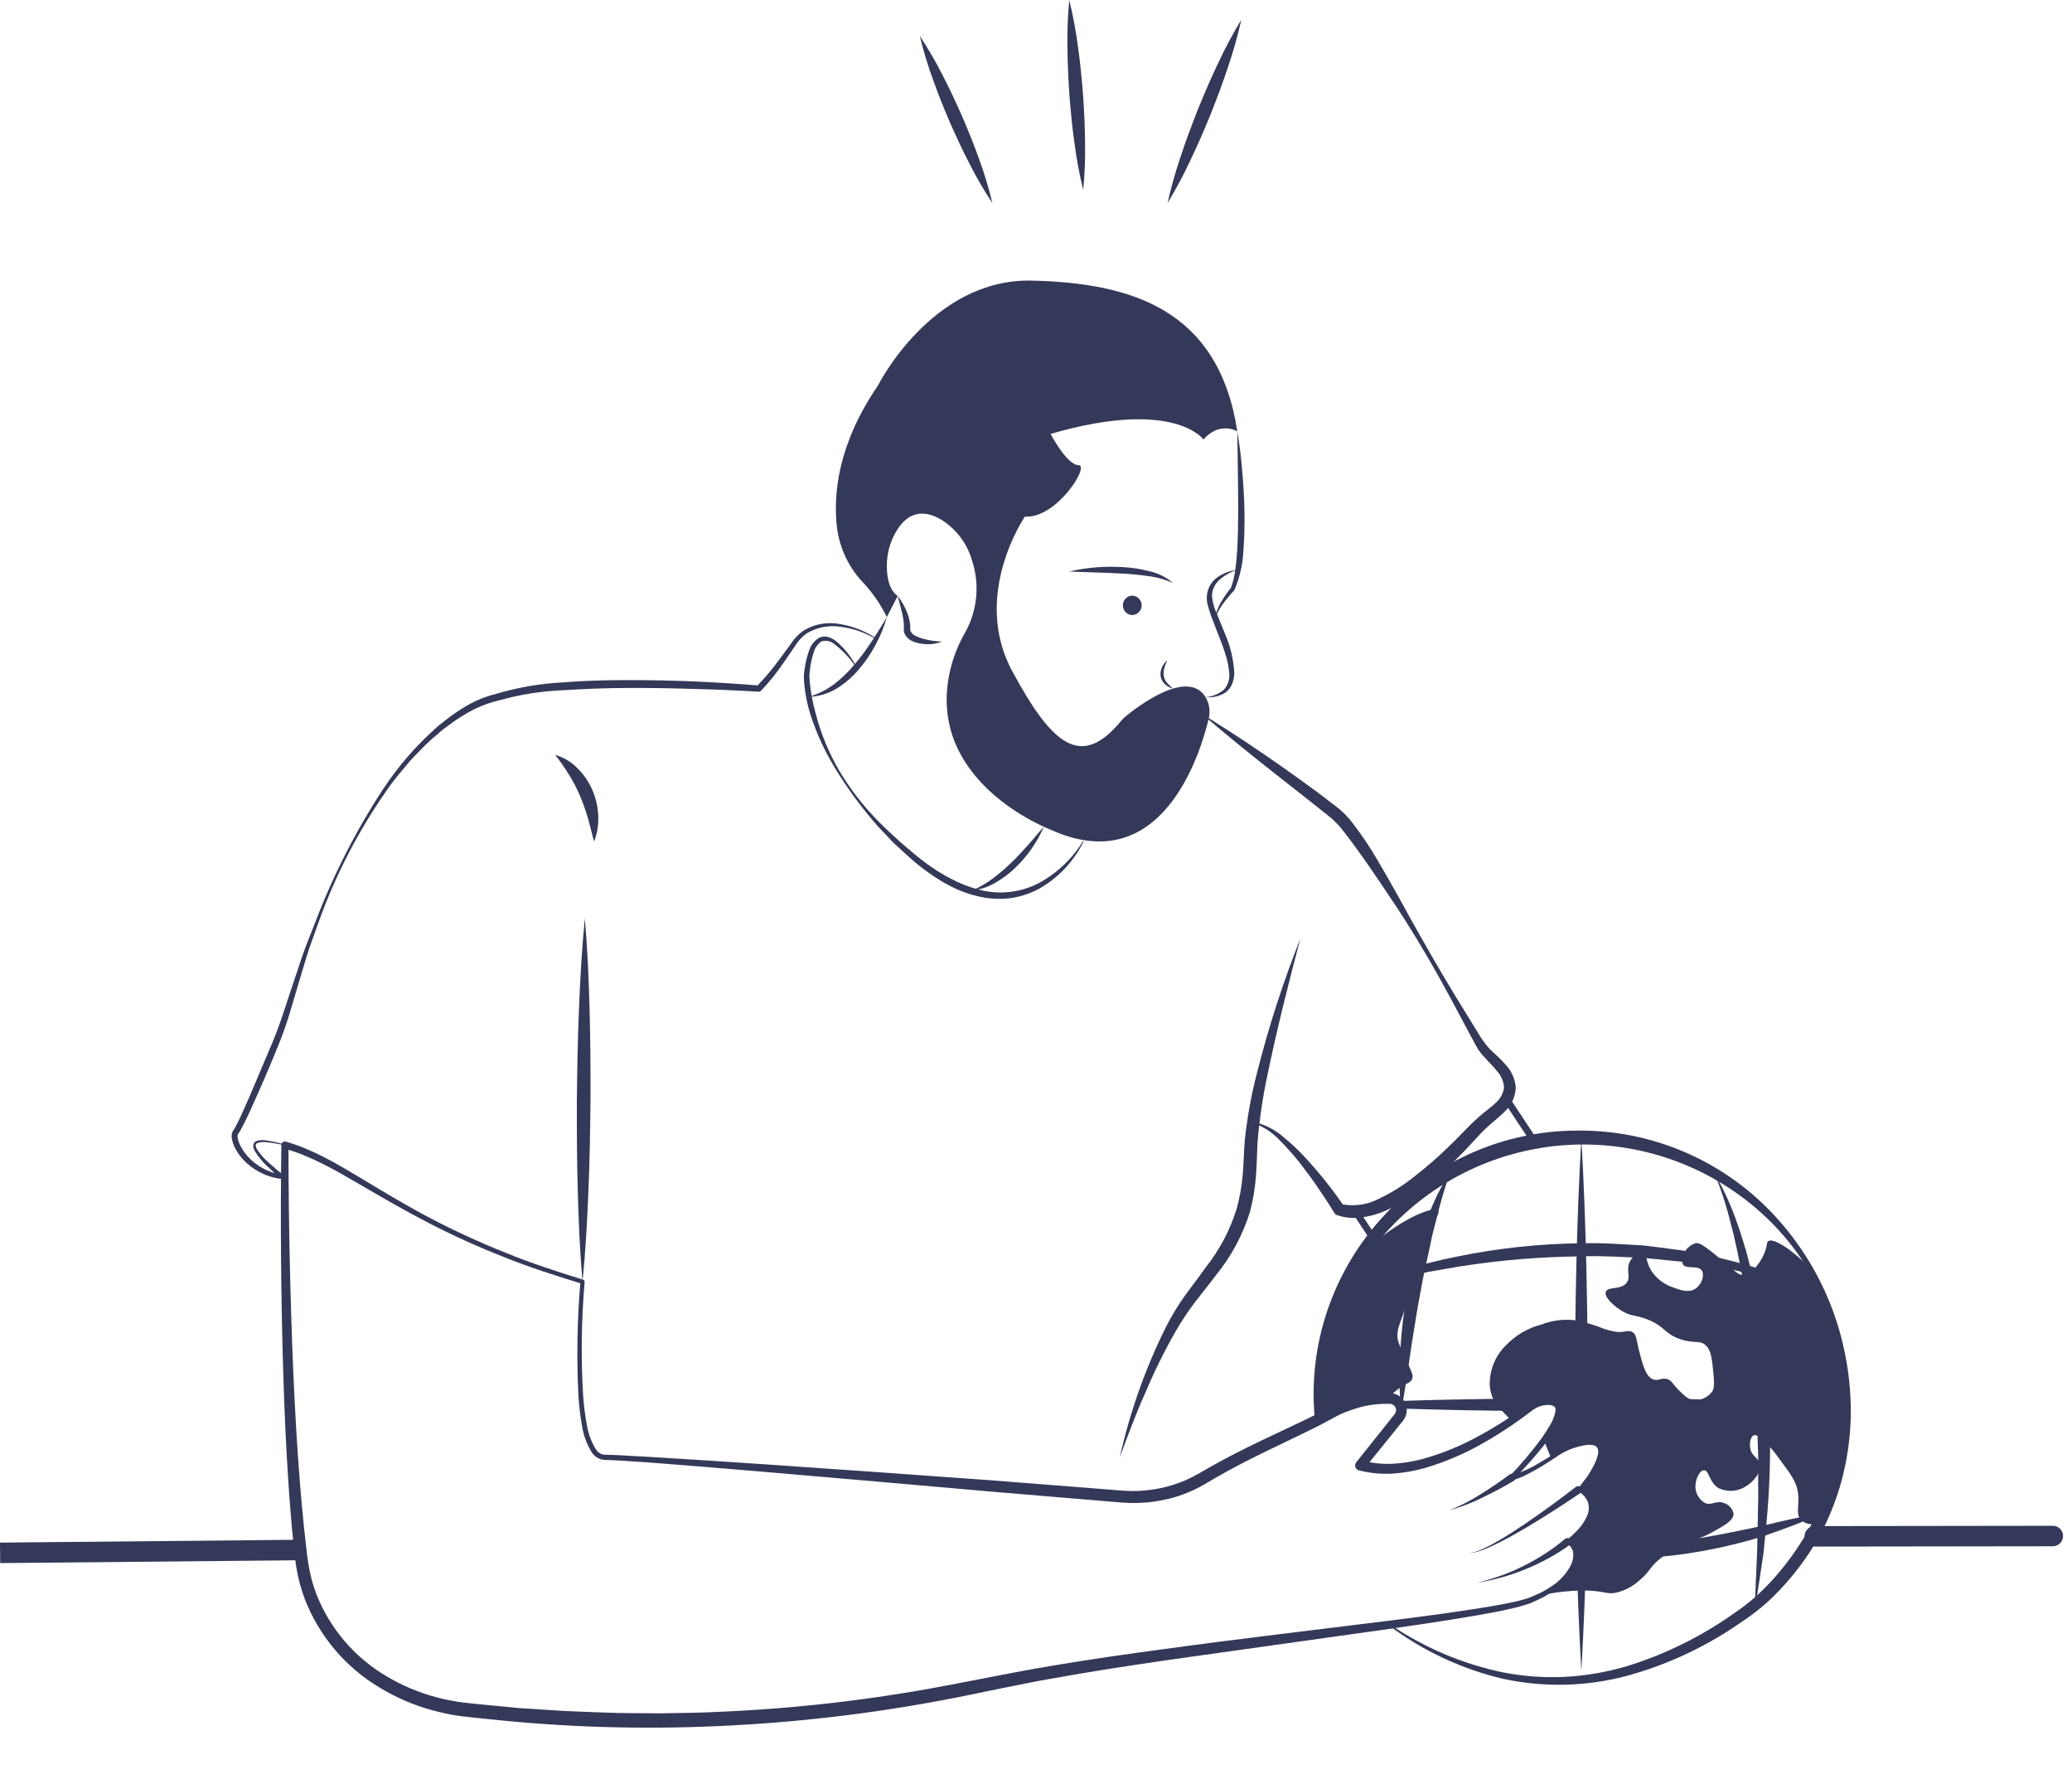 <svg width="201" height="173" viewBox="0 0 201 173" fill="none" xmlns="http://www.w3.org/2000/svg">
<path d="M120.029 41.83C120.029 41.83 118.33 40.81 116.745 42.623C116.745 42.623 113.915 38.598 101.913 42.083C101.913 42.083 103.498 45.115 104.63 45.115C105.762 45.115 102.479 50.327 99.422 50.1C99.422 50.1 94.213 57.691 98.176 65.055C102.082 72.313 104.888 74.618 108.762 69.91C108.881 69.764 109.014 69.63 109.158 69.509C110.272 68.59 115.205 64.768 116.953 67.618C117.325 68.251 117.432 69.006 117.249 69.718C116.451 73.062 112.72 85.378 101.913 80.463C101.913 80.463 89.318 75.737 92.288 64.541C92.606 63.403 93.067 62.309 93.659 61.286C94.231 60.241 94.583 59.091 94.694 57.905C94.806 56.719 94.674 55.523 94.307 54.39C93.852 52.775 92.824 51.381 91.417 50.468C90.053 49.616 88.254 49.236 86.892 51.617C86.328 52.607 86.031 53.727 86.029 54.867C86.027 55.91 86.221 57.19 87.08 57.804L86.029 59.843C85.458 58.68 84.728 57.602 83.859 56.641C82.404 55.167 81.469 53.258 81.197 51.204C80.812 47.946 81.275 43.081 85.155 37.411C85.155 37.411 90.364 26.988 100.101 27.215C109.838 27.442 118.217 30.047 120.029 41.83Z" fill="#343959"/>
<path d="M103.724 55.425C105.415 55.038 107.153 54.894 108.885 54.999C109.758 55.042 110.623 55.174 111.469 55.391C112.333 55.577 113.135 55.978 113.801 56.557C113.032 56.2 112.21 55.968 111.368 55.872C110.535 55.752 109.696 55.665 108.848 55.627C107.155 55.522 105.453 55.514 103.724 55.425Z" fill="#343959"/>
<path d="M120.029 55.263C119.409 55.452 118.836 55.767 118.346 56.191C118.114 56.383 117.925 56.621 117.791 56.891C117.657 57.161 117.582 57.456 117.569 57.757C117.615 58.375 117.777 58.978 118.046 59.536L118.787 61.357C119.339 62.589 119.66 63.913 119.734 65.261C119.732 65.617 119.667 65.969 119.541 66.301C119.406 66.637 119.184 66.932 118.899 67.155C118.319 67.52 117.635 67.683 116.953 67.618C117.592 67.563 118.201 67.32 118.701 66.918C118.907 66.699 119.062 66.437 119.155 66.152C119.249 65.866 119.279 65.564 119.243 65.265C119.194 64.635 119.066 64.012 118.862 63.414C118.671 62.8 118.444 62.193 118.202 61.587C117.969 60.977 117.717 60.37 117.491 59.746C117.382 59.43 117.272 59.116 117.187 58.783C117.081 58.44 117.045 58.078 117.082 57.72C117.12 57.364 117.236 57.021 117.421 56.715C117.607 56.409 117.858 56.148 118.156 55.95C118.716 55.575 119.359 55.34 120.029 55.263Z" fill="#343959"/>
<path d="M120.029 41.83C120.241 43.099 120.399 44.376 120.502 45.66C120.62 46.941 120.693 48.227 120.721 49.516C120.741 50.804 120.722 52.096 120.621 53.388C120.562 54.705 120.268 56.001 119.753 57.215C119.745 57.23 119.736 57.244 119.724 57.256C119.327 57.684 118.954 58.135 118.607 58.605C118.435 58.84 118.282 59.089 118.149 59.349C118.002 59.602 117.942 59.897 117.981 60.187C117.89 59.895 117.907 59.58 118.028 59.299C118.132 59.015 118.258 58.741 118.406 58.478C118.702 57.953 119.044 57.456 119.428 56.992L119.4 57.033C119.619 56.453 119.765 55.849 119.834 55.233C119.933 54.611 119.972 53.977 120.019 53.345C120.094 52.075 120.107 50.799 120.114 49.521C120.114 46.964 120.058 44.403 120.029 41.83Z" fill="#343959"/>
<path d="M113.236 64.035C113.116 64.281 113.02 64.537 112.947 64.801C112.873 65.045 112.857 65.302 112.9 65.553C112.935 65.802 113.044 66.034 113.212 66.22C113.39 66.426 113.587 66.614 113.802 66.781C113.665 66.741 113.53 66.692 113.398 66.637C113.27 66.566 113.149 66.483 113.037 66.388C112.804 66.186 112.646 65.909 112.59 65.605C112.55 65.304 112.596 64.998 112.72 64.721C112.837 64.455 113.013 64.221 113.236 64.035Z" fill="#343959"/>
<path d="M87.08 57.804C87.472 58.296 87.785 58.846 88.007 59.435C88.126 59.735 88.212 60.048 88.264 60.367C88.291 60.534 88.302 60.704 88.297 60.873L88.293 61.004L88.301 61.075C88.298 61.121 88.308 61.167 88.33 61.207C88.427 61.414 88.599 61.578 88.811 61.664C89.062 61.793 89.327 61.893 89.601 61.964C90.182 62.12 90.781 62.207 91.383 62.222C90.788 62.455 90.143 62.532 89.51 62.446C89.18 62.413 88.856 62.33 88.55 62.2C88.371 62.13 88.206 62.026 88.067 61.892C87.928 61.758 87.816 61.598 87.739 61.421C87.698 61.322 87.678 61.215 87.681 61.107L87.678 60.948L87.683 60.849C87.69 60.712 87.687 60.574 87.674 60.438C87.649 60.147 87.604 59.859 87.538 59.575C87.41 58.993 87.241 58.408 87.08 57.804Z" fill="#343959"/>
<path d="M86.029 59.843C85.777 60.76 85.42 61.644 84.967 62.48C84.524 63.328 83.989 64.124 83.371 64.855C82.754 65.599 82.021 66.24 81.201 66.754C80.379 67.264 79.438 67.55 78.471 67.584C79.356 67.318 80.187 66.899 80.927 66.346C81.651 65.789 82.31 65.152 82.892 64.447C83.49 63.743 84.043 63.003 84.547 62.229C85.055 61.452 85.559 60.664 86.029 59.843Z" fill="#343959"/>
<path d="M94.327 86.353C95.042 86.04 95.719 85.643 96.343 85.173C96.962 84.71 97.549 84.207 98.1 83.665C98.669 83.14 99.179 82.552 99.709 81.977L100.48 81.087C100.731 80.783 100.981 80.477 101.257 80.183C101.1 80.551 100.916 80.906 100.733 81.263C100.526 81.604 100.323 81.95 100.095 82.28C99.636 82.942 99.114 83.557 98.536 84.119C97.956 84.684 97.308 85.176 96.608 85.584C95.914 86.006 95.135 86.269 94.327 86.353Z" fill="#343959"/>
<path d="M82.999 64.651C82.436 63.815 81.739 63.078 80.936 62.469C80.769 62.321 80.567 62.219 80.349 62.173C80.131 62.127 79.904 62.138 79.692 62.205C79.316 62.46 79.047 62.844 78.934 63.284C78.779 63.753 78.668 64.235 78.601 64.725C78.567 64.968 78.537 65.222 78.515 65.456C78.517 65.679 78.536 65.941 78.558 66.184C78.656 67.183 78.841 68.172 79.112 69.139C79.61 71.105 80.384 72.992 81.411 74.741C82.452 76.49 83.696 78.109 85.119 79.564C85.832 80.286 86.574 80.981 87.326 81.658C88.108 82.303 88.854 82.996 89.668 83.588C90.06 83.906 90.493 84.163 90.903 84.453C91.337 84.703 91.753 84.986 92.205 85.198C93.078 85.673 94.007 86.037 94.97 86.283C96.894 86.793 98.937 86.579 100.713 85.68C102.497 84.727 103.996 83.316 105.055 81.592C105.059 81.584 105.066 81.579 105.074 81.576C105.082 81.574 105.09 81.574 105.098 81.578C105.105 81.582 105.11 81.589 105.112 81.597C105.115 81.605 105.114 81.613 105.111 81.62C104.19 83.492 102.742 85.054 100.945 86.113C100.025 86.636 99.013 86.975 97.964 87.114C96.912 87.238 95.846 87.17 94.818 86.913C93.797 86.671 92.815 86.289 91.898 85.778C91.43 85.546 91.006 85.245 90.562 84.976C90.145 84.668 89.704 84.392 89.309 84.059C88.48 83.436 87.755 82.709 86.988 82.026C86.597 81.693 86.266 81.295 85.907 80.929C85.561 80.55 85.186 80.198 84.865 79.797C83.525 78.246 82.307 76.594 81.224 74.853C80.121 73.113 79.243 71.241 78.61 69.28C78.301 68.288 78.1 67.266 78.008 66.231C77.991 65.966 77.975 65.718 77.981 65.431C78.011 65.158 78.048 64.904 78.09 64.644C78.173 64.123 78.304 63.612 78.482 63.115C78.561 62.841 78.695 62.586 78.874 62.364C79.054 62.143 79.275 61.959 79.527 61.824C79.809 61.713 80.121 61.707 80.408 61.806C80.669 61.895 80.912 62.029 81.128 62.2C81.919 62.875 82.573 63.696 83.053 64.618C83.055 64.621 83.056 64.626 83.057 64.63C83.057 64.634 83.057 64.638 83.056 64.642C83.055 64.646 83.053 64.65 83.051 64.653C83.048 64.656 83.045 64.659 83.041 64.661C83.034 64.664 83.026 64.665 83.018 64.663C83.011 64.662 83.004 64.657 82.999 64.651Z" fill="#343959"/>
<path d="M53.85 73.212C54.675 73.446 55.423 73.894 56.019 74.51C56.634 75.116 57.125 75.835 57.467 76.629C57.809 77.417 58.001 78.263 58.034 79.121C58.05 79.544 58.029 79.968 57.969 80.387C57.897 80.802 57.787 81.211 57.641 81.606C57.494 81.197 57.428 80.802 57.32 80.416C57.205 80.032 57.135 79.65 57.007 79.285C56.801 78.56 56.55 77.848 56.254 77.155C55.956 76.466 55.609 75.8 55.214 75.162C54.8 74.485 54.345 73.833 53.85 73.212Z" fill="#343959"/>
<path d="M56.735 89.073C56.99 92.011 57.114 94.948 57.193 97.885C57.279 100.821 57.289 103.758 57.283 106.694C57.253 109.63 57.206 112.566 57.081 115.502C56.966 118.437 56.803 121.372 56.509 124.307C56.252 121.369 56.127 118.432 56.049 115.495C55.963 112.558 55.954 109.622 55.961 106.685C55.993 103.749 56.04 100.813 56.164 97.878C56.281 94.942 56.443 92.007 56.735 89.073Z" fill="#343959"/>
<path d="M117.289 69.664C119.711 71.18 122.089 72.76 124.422 74.403C125.59 75.223 126.749 76.058 127.898 76.907L129.607 78.214C129.907 78.439 130.189 78.686 130.452 78.954L130.858 79.379L131.2 79.812C132.086 80.956 132.895 82.157 133.62 83.409C134.35 84.643 135.061 85.884 135.753 87.134C137.119 89.645 138.527 92.127 139.975 94.582C140.699 95.811 141.437 97.031 142.189 98.243L143.314 100.06C143.647 100.654 144.043 101.211 144.495 101.721C144.975 102.191 145.545 102.657 146.042 103.242C146.63 103.855 146.984 104.656 147.042 105.503C146.998 106.373 146.619 107.191 145.986 107.788C145.715 108.061 145.431 108.321 145.134 108.565C144.867 108.78 144.609 109.005 144.356 109.238C143.847 109.705 143.378 110.197 142.902 110.725C142.417 111.261 141.915 111.782 141.406 112.296C140.377 113.323 139.285 114.285 138.136 115.176C136.964 116.083 135.689 116.848 134.336 117.454C133.627 117.755 132.882 117.961 132.119 118.068C131.318 118.187 130.501 118.116 129.732 117.861C129.61 117.824 129.505 117.743 129.439 117.633L129.435 117.626C128.938 116.803 128.395 115.982 127.845 115.179C127.296 114.372 126.72 113.585 126.119 112.817C125.516 112.055 124.87 111.327 124.187 110.635C123.529 109.924 122.723 109.366 121.826 109.001L121.821 108.999C121.805 108.994 121.792 108.982 121.784 108.968C121.776 108.953 121.774 108.936 121.779 108.919C121.783 108.903 121.794 108.889 121.808 108.881C121.822 108.872 121.839 108.869 121.856 108.872C122.836 109.125 123.742 109.607 124.5 110.278C125.278 110.908 126.006 111.595 126.68 112.335C128.033 113.801 129.276 115.365 130.4 117.014L130.103 116.78C131.362 117.037 132.672 116.846 133.806 116.241C135.044 115.65 136.208 114.915 137.273 114.05C138.377 113.193 139.433 112.275 140.435 111.3C140.942 110.815 141.444 110.323 141.929 109.814C142.42 109.297 142.951 108.768 143.505 108.287C143.783 108.044 144.069 107.809 144.363 107.584C144.631 107.361 144.884 107.17 145.108 106.943C145.541 106.57 145.824 106.052 145.904 105.485C145.869 104.897 145.635 104.339 145.24 103.903C144.835 103.381 144.323 102.909 143.827 102.341C143.696 102.193 143.573 102.038 143.459 101.875L143.173 101.39L142.657 100.443L141.648 98.553C140.983 97.291 140.303 96.037 139.609 94.793C138.218 92.305 136.751 89.859 135.162 87.493C133.586 85.131 131.988 82.739 130.282 80.556L129.959 80.153L129.623 79.808C129.392 79.561 129.142 79.334 128.874 79.127L127.211 77.805L123.854 75.167C121.611 73.411 119.396 71.612 117.211 69.771C117.198 69.76 117.19 69.745 117.188 69.728C117.185 69.712 117.19 69.695 117.2 69.681C117.21 69.668 117.224 69.658 117.241 69.655C117.257 69.652 117.274 69.655 117.289 69.664V69.664Z" fill="#343959"/>
<path d="M126.143 91.036C124.985 95.39 123.891 99.754 122.978 104.136C122.508 106.308 122.18 108.508 121.996 110.723C121.934 111.787 121.927 112.963 121.834 114.103C121.743 115.265 121.548 116.416 121.253 117.544C120.558 119.772 119.444 121.848 117.972 123.659C117.291 124.567 116.57 125.445 115.895 126.327C115.57 126.765 115.241 127.2 114.949 127.669C114.637 128.121 114.354 128.597 114.072 129.074C112.965 131.011 111.974 133.013 111.107 135.069C110.191 137.117 109.402 139.221 108.63 141.338C109.613 136.912 111.137 132.624 113.17 128.572C113.695 127.548 114.296 126.565 114.968 125.631C115.635 124.708 116.319 123.827 116.962 122.917C118.317 121.213 119.34 119.27 119.979 117.189C120.263 116.141 120.453 115.07 120.548 113.989C120.653 112.886 120.649 111.809 120.751 110.629C120.987 108.362 121.396 106.115 121.975 103.91C123.085 99.533 124.477 95.233 126.143 91.036Z" fill="#343959"/>
<path d="M176.044 149.993C175.781 149.994 175.529 149.889 175.342 149.703C175.156 149.517 175.051 149.265 175.051 149.001C175.051 148.738 175.155 148.485 175.341 148.299C175.527 148.113 175.78 148.008 176.043 148.008L199.138 147.978H199.14C199.27 147.977 199.399 148.003 199.52 148.053C199.64 148.103 199.749 148.176 199.842 148.268C199.934 148.36 200.007 148.469 200.057 148.59C200.107 148.71 200.133 148.839 200.133 148.97C200.133 149.1 200.107 149.229 200.057 149.35C200.008 149.47 199.935 149.579 199.842 149.672C199.75 149.764 199.641 149.837 199.521 149.887C199.4 149.937 199.271 149.963 199.141 149.963L176.045 149.993H176.044Z" fill="#343959"/>
<path d="M29.121 149.334L0 149.609L0.019 151.595L29.14 151.32L29.121 149.334Z" fill="#343959"/>
<path d="M109.839 59.654C110.083 59.646 110.315 59.543 110.485 59.367C110.655 59.19 110.75 58.955 110.75 58.71C110.75 58.465 110.655 58.23 110.485 58.054C110.315 57.878 110.083 57.775 109.839 57.766C109.594 57.775 109.362 57.878 109.192 58.054C109.022 58.23 108.927 58.465 108.927 58.71C108.927 58.955 109.022 59.19 109.192 59.367C109.362 59.543 109.594 59.646 109.839 59.654Z" fill="#343959"/>
<path d="M134.81 157.526C138.145 159.801 141.897 161.391 145.85 162.204C147.813 162.583 149.814 162.726 151.81 162.631C153.802 162.523 155.775 162.188 157.691 161.633C161.518 160.467 165.128 158.682 168.379 156.349C169.195 155.798 169.966 155.184 170.685 154.511C171.403 153.83 172.08 153.106 172.71 152.343C173.972 150.818 175.064 149.159 175.966 147.397L175.903 147.665L175.903 147.658L175.903 147.644C175.905 147.556 175.926 147.47 175.966 147.392C176.745 145.86 177.382 144.259 177.869 142.611C178.352 140.954 178.664 139.253 178.8 137.533L178.803 137.497L178.807 137.474C178.817 137.44 178.805 137.456 178.816 137.517L178.811 137.413C179.082 133.932 178.593 130.433 177.377 127.159C176.135 123.891 174.212 120.925 171.735 118.459C169.287 116.035 166.379 114.126 163.181 112.846C159.984 111.565 156.562 110.939 153.119 111.004C149.675 111.068 146.28 111.823 143.133 113.223C139.986 114.624 137.151 116.641 134.797 119.155C132.435 121.679 130.597 124.647 129.389 127.886C128.185 131.167 127.626 134.65 127.742 138.144C127.742 138.153 127.74 138.162 127.737 138.17C127.734 138.178 127.729 138.186 127.723 138.192C127.717 138.199 127.71 138.204 127.702 138.208C127.693 138.212 127.685 138.214 127.676 138.214C127.658 138.214 127.642 138.207 127.629 138.196C127.616 138.185 127.608 138.169 127.606 138.152C127.185 134.609 127.523 131.016 128.599 127.614C129.682 124.176 131.481 121.007 133.878 118.315C136.28 115.603 139.226 113.425 142.523 111.924C145.827 110.426 149.412 109.65 153.039 109.65C156.643 109.614 160.214 110.338 163.52 111.774C166.826 113.21 169.792 115.326 172.227 117.984C174.638 120.608 176.518 123.675 177.764 127.014C179.007 130.36 179.608 133.91 179.535 137.479L179.529 137.375C179.544 137.455 179.542 137.538 179.525 137.617L179.532 137.558C179.483 139.347 179.249 141.125 178.832 142.865C178.421 144.613 177.818 146.309 177.035 147.924L177.098 147.658L177.098 147.665C177.099 147.753 177.08 147.841 177.04 147.921L177.035 147.933C176.119 149.795 174.974 151.536 173.626 153.114C172.956 153.904 172.238 154.653 171.478 155.356C170.703 156.051 169.879 156.688 169.011 157.262C165.643 159.628 161.895 161.401 157.929 162.502C153.945 163.585 149.758 163.687 145.726 162.8C141.747 161.851 138.005 160.094 134.733 157.638C134.718 157.628 134.709 157.612 134.706 157.595C134.703 157.577 134.707 157.559 134.717 157.545C134.727 157.53 134.742 157.52 134.76 157.516C134.777 157.513 134.795 157.517 134.81 157.526L134.81 157.526Z" fill="#343959"/>
<path d="M140.645 113.799C140.463 114.286 140.311 114.779 140.157 115.271C140.006 115.763 139.859 116.254 139.727 116.75C139.579 117.24 139.461 117.739 139.344 118.238L138.96 119.723L138.98 119.599C138.978 119.655 138.968 119.71 138.948 119.763C138.924 119.827 138.887 119.886 138.84 119.936C138.792 119.986 138.735 120.026 138.672 120.053C138.609 120.08 138.541 120.095 138.473 120.096L138.955 119.729C138.676 121.166 138.332 122.581 138.039 124.009C137.77 125.442 137.5 126.877 137.273 128.321C137.038 129.764 136.804 131.208 136.606 132.663C136.381 134.115 136.169 135.574 135.916 137.036C135.783 135.558 135.74 134.075 135.785 132.592C135.81 131.108 135.911 129.627 136.089 128.153C136.274 126.681 136.497 125.21 136.821 123.759C136.968 123.03 137.166 122.311 137.369 121.596C137.573 120.88 137.762 120.161 137.983 119.452L138.465 119.085C138.398 119.086 138.332 119.1 138.27 119.127C138.209 119.153 138.153 119.192 138.107 119.241C138.061 119.289 138.025 119.347 138.002 119.409C137.983 119.46 137.972 119.514 137.971 119.569L137.99 119.444C138.356 118.465 138.693 117.482 139.127 116.531C139.548 115.576 140.056 114.661 140.645 113.799Z" fill="#343959"/>
<path d="M166.317 113.799C167.219 115.352 167.963 116.99 168.54 118.691C168.86 119.532 169.087 120.4 169.364 121.257C169.609 122.121 169.813 122.996 170.038 123.867C170.822 127.376 171.327 130.941 171.545 134.529C171.772 138.11 171.774 141.701 171.554 145.282C171.444 147.07 171.244 148.851 171.073 150.63C170.798 152.401 170.561 154.172 170.245 155.931C170.274 154.139 170.388 152.361 170.452 150.582L170.563 145.247C170.554 144.358 170.549 143.471 170.556 142.583L170.56 141.253L170.513 139.923L170.443 137.265L170.278 134.612C170.068 131.077 169.665 127.556 169.07 124.065L168.56 121.458C168.355 120.598 168.191 119.724 167.948 118.872C167.538 117.141 166.992 115.445 166.317 113.799Z" fill="#343959"/>
<path d="M152.901 148.763C153.31 148.352 153.657 147.884 153.933 147.374C153.926 147.969 153.913 148.558 153.9 149.154C153.814 153.456 153.648 157.757 153.404 162.059C153.159 157.757 152.993 153.456 152.907 149.154C152.908 149.021 152.901 148.896 152.901 148.763Z" fill="#343959"/>
<path d="M153.08 144.508C153.08 144.508 153.516 143.985 153.992 143.296C153.986 143.965 153.979 144.64 153.966 145.308C153.737 144.976 153.433 144.702 153.08 144.508Z" fill="#343959"/>
<path d="M154.038 135.606V136.877L154.019 139.994C153.601 140.028 153.188 140.11 152.788 140.239C152.782 139.114 152.775 137.995 152.769 136.877V135.606C152.795 127.208 152.914 118.816 153.404 110.417C153.886 118.816 154.012 127.208 154.038 135.606Z" fill="#343959"/>
<path d="M129.945 125.483C133.62 123.849 137.466 122.632 141.412 121.855C145.363 121.047 149.382 120.62 153.414 120.579C155.432 120.519 157.446 120.681 159.46 120.794C160.462 120.906 161.461 121.051 162.461 121.179C162.96 121.249 163.462 121.3 163.958 121.386L165.438 121.704C169.383 122.497 173.217 123.766 176.857 125.483C175.891 125.208 174.932 124.922 173.981 124.625L172.554 124.186C172.077 124.047 171.583 123.963 171.098 123.85L168.197 123.174C167.222 122.987 166.239 122.846 165.262 122.68L163.796 122.44C163.306 122.375 162.811 122.336 162.319 122.283C161.333 122.188 160.349 122.074 159.364 121.993C157.385 121.92 155.41 121.769 153.429 121.85C149.463 121.884 145.505 122.211 141.587 122.828L138.651 123.336C137.679 123.542 136.7 123.725 135.73 123.95C133.781 124.364 131.859 124.893 129.945 125.483Z" fill="#343959"/>
<path d="M152.815 150.907L158.898 150.122C160.911 149.838 162.919 149.536 164.914 149.174C166.912 148.831 168.902 148.426 170.888 147.999C171.872 147.751 172.865 147.528 173.863 147.308L174.615 147.153L175.355 146.961C175.85 146.834 176.351 146.717 176.858 146.605C176.402 146.841 175.941 147.07 175.474 147.292C175.012 147.521 174.537 147.725 174.052 147.903C173.089 148.265 172.121 148.624 171.143 148.958C169.174 149.576 167.167 150.066 165.135 150.426C161.072 151.175 156.923 151.338 152.815 150.907Z" fill="#343959"/>
<path d="M127.601 136.242C128.904 136.162 130.207 136.096 131.51 136.043C131.155 136.138 130.806 136.255 130.465 136.394C129.506 136.347 128.554 136.294 127.601 136.242Z" fill="#343959"/>
<path d="M179.206 136.241C174.906 136.486 170.607 136.652 166.308 136.738C162.214 136.83 158.126 136.863 154.038 136.877H152.768C152.252 136.877 151.743 136.87 151.227 136.87C151.28 136.321 151.009 135.957 150.242 135.917C149.566 135.899 148.906 136.119 148.376 136.539C148.257 136.632 148.125 136.731 147.973 136.844C143.958 136.817 139.945 136.74 135.935 136.612C135.919 136.469 135.874 136.331 135.804 136.206C135.733 136.081 135.638 135.972 135.525 135.884C141.273 135.685 147.021 135.626 152.768 135.606H154.038C158.126 135.619 162.214 135.652 166.308 135.745C170.607 135.824 174.906 135.99 179.206 136.241Z" fill="#343959"/>
<path d="M138.475 119.584C138.475 119.585 138.475 119.585 138.474 119.586C138.474 119.587 138.474 119.588 138.473 119.588C138.472 119.589 138.472 119.59 138.471 119.59C138.47 119.59 138.469 119.59 138.468 119.59C137.856 120.747 137.379 121.971 137.046 123.237C137.04 123.25 137.04 123.27 137.033 123.283C136.537 125.196 136.782 125.547 136.127 127.433C135.756 128.498 135.426 129.114 135.611 129.994C135.787 130.548 136.011 131.086 136.279 131.602C136.358 131.768 136.438 131.946 136.53 132.145C136.987 133.151 137.099 133.389 137 133.694C136.874 134.064 136.583 134.111 136.048 134.435C135.859 134.545 135.679 134.671 135.512 134.812C135.194 135.051 134.902 135.322 134.639 135.62C132.656 135.599 130.704 136.108 128.983 137.095C128.573 137.327 128.13 137.559 127.654 137.804H127.647C127.628 137.519 127.621 137.234 127.608 136.95C127.601 136.712 127.601 136.48 127.601 136.242C127.596 132.528 128.395 128.856 129.943 125.48L129.949 125.474H129.956C130.578 124.106 131.322 122.797 132.178 121.563C135.055 118.756 138.158 117.3 139.189 117.307C139.301 117.297 139.412 117.33 139.5 117.4C139.732 117.631 139.176 118.267 138.475 119.584Z" fill="#343959"/>
<path d="M179.206 136.241C179.206 136.46 179.206 136.678 179.193 136.897C179.193 137.082 179.179 137.261 179.173 137.446C179.173 137.479 179.166 137.512 179.166 137.545C179.165 137.738 179.154 137.93 179.133 138.121C178.9 141.428 178.026 144.658 176.56 147.631C176.542 147.643 176.521 147.652 176.501 147.658V147.664C176.327 147.747 176.142 147.8 175.952 147.823C175.729 147.846 175.504 147.821 175.292 147.75C175.08 147.68 174.886 147.565 174.721 147.413C174.715 147.406 174.708 147.393 174.695 147.386C174.159 146.797 174.589 145.977 174.417 144.746C174.271 143.727 173.736 143.005 172.671 141.569C172.207 140.909 171.689 140.29 171.123 139.716C170.733 139.339 170.369 139.107 170.111 139.213C169.787 139.359 169.688 140.047 169.807 140.55C169.985 141.304 170.594 141.37 170.726 141.979C170.905 142.78 170.091 143.707 169.397 144.13C169.009 144.391 168.56 144.547 168.094 144.583C167.628 144.619 167.161 144.534 166.738 144.335C165.785 143.779 165.812 142.595 165.302 142.595C164.899 142.601 164.542 143.343 164.482 143.925C164.435 144.289 164.498 144.659 164.662 144.988C164.825 145.317 165.083 145.59 165.402 145.772C166.056 146.049 166.48 145.474 167.247 145.772C167.477 145.847 167.682 145.981 167.844 146.162C168.005 146.342 168.116 146.561 168.166 146.797C168.2 147.426 167.34 147.916 166.222 148.538C164.945 149.246 164.548 149.213 163.047 149.974C162.901 150.047 162.769 150.113 162.644 150.179C162.057 150.45 161.506 150.792 161.003 151.198C159.971 152.046 160.071 152.423 159.059 153.25C158.398 153.864 157.585 154.289 156.704 154.481C155.904 154.613 155.738 154.369 154.349 154.276C154.034 154.253 153.719 154.247 153.403 154.256C152.795 154.264 152.188 154.304 151.584 154.375C150.878 154.445 150.177 154.567 149.488 154.739C153.033 152.932 153.503 150.199 152.028 149.551C152.028 149.551 156.221 146.367 153.079 144.507C153.079 144.507 158.159 138.458 152.424 140.351C151.948 140.515 151.494 140.739 151.075 141.02C150.897 141.132 150.692 141.271 150.46 141.417L149.779 139.683V139.676C151.121 137.85 152.021 136.003 150.242 135.917C149.566 135.899 148.906 136.119 148.377 136.539C147.966 136.85 147.378 137.287 146.637 137.79L145.135 136.241C144.793 135.683 144.582 135.054 144.52 134.402C144.493 133.682 144.615 132.964 144.879 132.295C145.144 131.625 145.544 131.017 146.055 130.51C146.998 129.511 148.204 128.8 149.534 128.458C150.577 128.055 151.704 127.914 152.815 128.048C153 128.081 153.198 128.121 153.403 128.174C154.052 128.326 154.72 128.551 155.064 128.664C155.649 128.929 156.271 129.103 156.909 129.18C157.742 129.219 157.974 128.968 158.338 129.18C158.794 129.431 158.721 129.961 159.059 131.225C159.396 132.476 159.674 133.535 160.388 133.786C160.924 133.971 161.215 133.535 161.823 133.786C162.22 133.951 162.22 134.19 162.842 134.812C163.391 135.355 163.669 135.626 164.072 135.732C164.457 135.82 164.859 135.788 165.225 135.642C165.592 135.495 165.905 135.24 166.123 134.911C166.202 134.772 166.348 134.481 166.222 133.276C166.07 131.754 165.997 130.993 165.508 130.51C164.912 129.921 164.449 130.351 163.047 129.895C161.44 129.372 161.559 128.644 159.773 127.949C158.576 127.486 158.258 127.704 157.319 127.128C156.558 126.665 155.593 125.804 155.778 125.282C155.983 124.726 157.306 125.156 157.828 124.362C158.238 123.746 157.67 123.144 158.133 122.31C158.404 121.834 158.966 121.377 159.363 121.496C159.799 121.622 159.634 122.33 160.183 123.237C160.691 124.012 161.45 124.589 162.333 124.871C163.001 125.116 163.827 125.421 164.482 124.977C165.064 124.587 165.388 123.693 165.097 123.237C164.72 122.648 163.576 123.151 163.252 122.621C163.199 122.494 163.172 122.358 163.173 122.22C163.174 122.082 163.203 121.946 163.259 121.82C163.344 121.527 163.5 121.26 163.714 121.042C163.927 120.823 164.191 120.661 164.482 120.57C164.82 120.517 165.164 120.642 167.148 122.31C167.254 122.403 167.36 122.489 167.452 122.568L167.459 122.575C168.51 123.468 168.702 123.667 169.092 123.647C169.222 123.639 169.349 123.61 169.469 123.561C169.679 123.473 169.871 123.35 170.038 123.197C170.506 122.741 170.879 122.196 171.136 121.595C171.474 120.814 171.341 120.497 171.546 120.364C172.023 120.06 173.722 121.079 175.508 122.912C176.009 123.741 176.459 124.598 176.858 125.48C178.156 128.3 178.931 131.331 179.146 134.428C179.166 134.726 179.179 135.03 179.192 135.335C179.199 135.632 179.206 135.937 179.206 136.241Z" fill="#343959"/>
<path d="M103.724 0C104.094 1.505 104.379 3.031 104.577 4.568C104.795 6.096 104.936 7.629 105.063 9.164C105.165 10.7 105.25 12.238 105.258 13.781C105.288 15.331 105.23 16.881 105.083 18.425C104.711 16.92 104.426 15.395 104.229 13.857C104.01 12.329 103.869 10.796 103.744 9.261C103.644 7.725 103.559 6.187 103.551 4.644C103.521 3.094 103.579 1.544 103.724 0Z" fill="#343959"/>
<path d="M113.261 19.695C113.614 18.126 114.053 16.577 114.574 15.056C115.073 13.534 115.644 12.041 116.228 10.553C116.835 9.075 117.458 7.603 118.152 6.16C118.83 4.701 119.587 3.281 120.421 1.906C120.07 3.476 119.632 5.025 119.11 6.546C118.611 8.068 118.04 9.561 117.454 11.048C116.846 12.525 116.223 13.997 115.528 15.44C114.851 16.899 114.094 18.319 113.261 19.695Z" fill="#343959"/>
<path d="M89.231 3.494C90.05 4.731 90.795 6.015 91.462 7.339C92.145 8.647 92.757 9.986 93.356 11.331C93.932 12.686 94.492 14.047 94.982 15.439C95.495 16.831 95.924 18.252 96.268 19.695C95.448 18.46 94.702 17.176 94.035 15.851C93.353 14.543 92.74 13.204 92.143 11.858C91.569 10.503 91.009 9.142 90.519 7.749C90.006 6.358 89.576 4.937 89.231 3.494Z" fill="#343959"/>
<path d="M27.63 111.089C27.038 110.938 26.436 110.832 25.828 110.773C25.541 110.737 25.249 110.766 24.974 110.859C24.714 110.953 24.796 111.239 24.94 111.487C25.276 111.984 25.678 112.432 26.135 112.82C26.581 113.23 27.053 113.621 27.534 113.988C27.577 114.021 27.605 114.07 27.612 114.123C27.62 114.177 27.605 114.232 27.572 114.275C27.55 114.303 27.521 114.325 27.488 114.339C27.454 114.353 27.418 114.358 27.382 114.354C26.131 114.215 24.952 113.697 24.004 112.868C23.523 112.453 23.124 111.951 22.827 111.389C22.67 111.098 22.558 110.784 22.495 110.459C22.459 110.27 22.462 110.075 22.506 109.888C22.539 109.768 22.598 109.657 22.68 109.563C22.705 109.517 22.729 109.502 22.766 109.43C23.318 108.425 23.789 107.289 24.269 106.198L25.676 102.882C26.148 101.773 26.626 100.679 27.031 99.557C27.447 98.435 27.785 97.299 28.176 96.152L29.324 92.723C29.714 91.583 30.192 90.474 30.622 89.349C32.341 84.841 34.542 80.533 37.187 76.499C38.523 74.475 40.099 72.62 41.882 70.977C42.107 70.773 42.327 70.562 42.557 70.363L43.278 69.801C43.757 69.421 44.258 69.07 44.779 68.75C45.825 68.066 46.982 67.568 48.198 67.278L48.13 67.294C50.197 66.678 52.329 66.307 54.483 66.189C56.613 66.016 58.746 65.96 60.876 65.958C63.005 65.959 65.134 66.001 67.26 66.083C69.386 66.183 71.507 66.311 73.632 66.484L73.409 66.56C74.23 65.718 74.988 64.815 75.675 63.86L76.737 62.419C77.077 61.892 77.523 61.442 78.046 61.097C79.133 60.477 80.411 60.284 81.633 60.554C82.826 60.768 83.963 61.225 84.973 61.896C84.977 61.898 84.981 61.902 84.983 61.906C84.986 61.91 84.988 61.914 84.989 61.919C84.99 61.924 84.99 61.929 84.989 61.933C84.988 61.938 84.986 61.943 84.984 61.947C84.978 61.955 84.969 61.96 84.96 61.962C84.95 61.964 84.94 61.962 84.932 61.957C83.911 61.347 82.776 60.953 81.597 60.798C80.447 60.603 79.265 60.825 78.263 61.424C77.795 61.756 77.401 62.183 77.109 62.678L76.089 64.162C75.412 65.174 74.649 66.126 73.809 67.008C73.783 67.034 73.751 67.055 73.716 67.068C73.681 67.081 73.643 67.087 73.606 67.085L73.586 67.084C71.474 66.954 69.352 66.87 67.234 66.813C65.115 66.746 62.996 66.711 60.879 66.721C58.761 66.727 56.647 66.814 54.541 66.946C52.448 67.036 50.372 67.37 48.356 67.942L48.312 67.954L48.288 67.958C47.163 68.231 46.088 68.68 45.102 69.286C44.59 69.582 44.097 69.91 43.626 70.267L42.911 70.795C42.682 70.983 42.463 71.184 42.238 71.379C41.78 71.758 41.344 72.164 40.932 72.595C40.523 73.028 40.087 73.437 39.699 73.89C38.94 74.811 38.145 75.707 37.478 76.703C34.729 80.643 32.516 84.932 30.899 89.456C30.508 90.591 30.069 91.709 29.717 92.857L28.684 96.306C28.332 97.446 28.033 98.632 27.612 99.766C27.212 100.912 26.738 102.027 26.279 103.136C25.821 104.249 25.33 105.348 24.843 106.451C24.34 107.554 23.881 108.642 23.261 109.738C23.21 109.821 23.153 109.9 23.089 109.974C23.093 110.011 23.062 109.986 23.061 110.046C23.04 110.152 23.039 110.262 23.059 110.369C23.11 110.635 23.2 110.893 23.325 111.133C23.588 111.639 23.936 112.096 24.355 112.484C25.208 113.274 26.282 113.784 27.434 113.946L27.283 114.313C26.798 113.919 26.336 113.512 25.891 113.077C25.429 112.647 25.031 112.154 24.708 111.612C24.625 111.459 24.576 111.29 24.564 111.117C24.564 111.017 24.595 110.921 24.652 110.84C24.709 110.759 24.789 110.697 24.883 110.663C25.194 110.568 25.523 110.548 25.844 110.606C26.455 110.697 27.059 110.834 27.649 111.017C27.654 111.019 27.658 111.021 27.662 111.024C27.666 111.027 27.669 111.031 27.671 111.035C27.674 111.039 27.675 111.044 27.676 111.049C27.676 111.053 27.676 111.058 27.674 111.063C27.672 111.072 27.666 111.08 27.657 111.085C27.649 111.089 27.639 111.091 27.63 111.089Z" fill="#343959"/>
<path d="M153.938 143.259C154.229 142.827 154.489 142.375 154.716 141.907C154.827 141.676 154.916 141.436 154.981 141.188C155.057 140.96 155.062 140.714 154.993 140.483C154.946 140.383 154.872 140.298 154.779 140.238C154.686 140.178 154.578 140.146 154.468 140.144C154.221 140.116 153.972 140.124 153.728 140.168C153.223 140.26 152.728 140.4 152.251 140.587C151.778 140.788 151.329 141.041 150.912 141.342C150.477 141.635 150.031 141.916 149.58 142.19C149.128 142.462 148.67 142.728 148.195 142.968C147.715 143.232 147.202 143.431 146.669 143.56C146.62 143.57 146.569 143.564 146.523 143.543C146.477 143.522 146.439 143.487 146.415 143.443C146.39 143.399 146.38 143.349 146.386 143.299C146.392 143.249 146.414 143.202 146.449 143.165L146.46 143.153C147.563 142.004 148.591 140.785 149.538 139.504L149.479 139.683L149.479 139.676C149.478 139.615 149.496 139.555 149.532 139.505L149.537 139.499C149.83 139.086 150.11 138.664 150.357 138.232C150.607 137.829 150.786 137.386 150.888 136.922C150.95 136.471 150.805 136.334 150.347 136.269C149.899 136.231 149.449 136.322 149.051 136.533C148.843 136.643 148.647 136.773 148.466 136.923C148.259 137.085 148.049 137.238 147.839 137.388C147.416 137.687 147.004 138.001 146.571 138.288C145.71 138.869 144.83 139.421 143.923 139.932C142.11 140.979 140.178 141.804 138.169 142.391C137.145 142.674 136.095 142.852 135.036 142.922C133.955 142.979 132.872 142.871 131.824 142.603C131.745 142.582 131.673 142.542 131.614 142.486C131.554 142.43 131.51 142.36 131.484 142.283C131.458 142.206 131.452 142.123 131.466 142.043C131.48 141.963 131.514 141.887 131.565 141.823L131.572 141.813L134.084 138.666L135.317 137.117C135.371 137.041 135.406 136.954 135.421 136.863C135.436 136.771 135.429 136.677 135.403 136.589C135.379 136.505 135.336 136.428 135.278 136.363C135.243 136.327 135.204 136.293 135.163 136.263C135.129 136.238 135.092 136.217 135.053 136.2C134.956 136.16 134.851 136.143 134.746 136.148C134.616 136.142 134.43 136.145 134.278 136.148C133.959 136.155 133.64 136.178 133.324 136.215C132.688 136.287 132.061 136.425 131.454 136.627C131.15 136.734 130.852 136.826 130.544 136.942C130.249 137.058 129.96 137.191 129.677 137.337L127.905 138.292C127.832 138.331 127.751 138.352 127.668 138.353L127.654 138.353H127.647L127.896 138.293C124.561 139.96 121.195 141.432 118.022 143.267L116.827 143.964C115.573 144.697 114.204 145.213 112.779 145.491C111.833 145.682 110.871 145.775 109.907 145.77C108.928 145.763 108.016 145.647 107.097 145.58L96.051 144.655L85.008 143.685C77.647 143.048 70.284 142.399 62.919 141.834L60.157 141.653C59.695 141.622 59.24 141.607 58.787 141.594C58.513 141.599 58.242 141.536 57.999 141.41C57.768 141.277 57.569 141.095 57.416 140.877C56.909 140.057 56.579 139.14 56.446 138.185C56.282 137.266 56.171 136.338 56.113 135.407C55.925 131.701 55.99 127.988 56.308 124.291L56.453 124.504C53.91 123.722 51.37 122.918 48.899 121.919C46.419 120.947 43.99 119.848 41.621 118.629C39.254 117.408 36.947 116.071 34.658 114.729C32.369 113.401 30.058 112.071 27.55 111.386L27.985 111.056C27.99 118.378 28.144 125.7 28.449 133.022C28.608 136.679 28.811 140.334 29.11 143.977C29.175 144.889 29.266 145.798 29.351 146.707C29.431 147.618 29.526 148.525 29.635 149.43C29.74 150.338 29.821 151.251 29.988 152.107C30.151 152.974 30.392 153.824 30.707 154.647C32.016 157.957 34.39 160.735 37.453 162.544C38.972 163.459 40.612 164.154 42.326 164.606C43.184 164.835 44.055 165.007 44.934 165.121C45.82 165.23 46.743 165.302 47.646 165.395L50.369 165.656L53.098 165.833C54.916 165.975 56.74 166.014 58.561 166.088C60.383 166.172 62.207 166.138 64.03 166.169C65.852 166.124 67.677 166.13 69.498 166.033C76.789 165.735 84.05 164.917 91.224 163.583C94.805 162.918 98.407 162.159 102.032 161.556C105.655 160.942 109.286 160.427 112.919 159.935C120.184 158.939 127.463 158.094 134.729 157.186C138.359 156.721 141.997 156.266 145.586 155.621L146.921 155.351C147.367 155.263 147.782 155.118 148.215 155.005C148.629 154.842 149.04 154.662 149.446 154.476C149.844 154.274 150.228 154.045 150.596 153.791C151.331 153.3 151.935 152.637 152.355 151.859C152.556 151.485 152.646 151.061 152.615 150.638C152.597 150.438 152.527 150.247 152.412 150.083C152.298 149.918 152.142 149.787 151.962 149.701C151.937 149.69 151.916 149.672 151.899 149.651C151.883 149.629 151.872 149.604 151.868 149.577C151.863 149.551 151.865 149.523 151.874 149.498C151.883 149.472 151.897 149.449 151.917 149.43L151.928 149.42C152.324 149.093 152.702 148.744 153.06 148.376C153.408 148.001 153.697 147.575 153.917 147.113C154.031 146.893 154.1 146.652 154.12 146.405C154.14 146.157 154.112 145.909 154.035 145.672C153.834 145.207 153.482 144.822 153.036 144.581C153.027 144.575 153.018 144.568 153.011 144.558C153.005 144.549 153 144.539 152.997 144.528C152.994 144.517 152.994 144.506 152.995 144.495C152.997 144.483 153.001 144.473 153.007 144.463L153.014 144.453L153.938 143.259L153.941 143.254C153.952 143.241 153.967 143.232 153.984 143.229C154.002 143.227 154.019 143.232 154.033 143.242C154.047 143.253 154.056 143.268 154.059 143.285C154.061 143.303 154.057 143.32 154.046 143.334L153.145 144.562L153.123 144.434C153.612 144.686 154.003 145.095 154.231 145.597C154.324 145.858 154.364 146.136 154.349 146.413C154.335 146.69 154.266 146.962 154.146 147.212C153.927 147.705 153.634 148.161 153.278 148.566C152.916 148.958 152.532 149.331 152.128 149.681L152.094 149.4C152.331 149.506 152.536 149.671 152.691 149.879C152.845 150.088 152.943 150.333 152.974 150.59C153.027 151.084 152.937 151.583 152.715 152.028C152.284 152.882 151.651 153.617 150.87 154.168C150.491 154.445 150.093 154.696 149.68 154.919C149.26 155.125 148.834 155.325 148.402 155.507C147.954 155.638 147.503 155.805 147.053 155.906L145.702 156.213C142.091 156.926 138.463 157.443 134.836 157.972L113.073 161.027C109.452 161.558 105.835 162.11 102.241 162.759C100.441 163.062 98.653 163.45 96.862 163.798C95.072 164.168 93.273 164.551 91.466 164.887C84.232 166.249 76.91 167.091 69.556 167.408C62.201 167.74 54.832 167.517 47.511 166.741C46.592 166.641 45.689 166.566 44.758 166.446C43.821 166.318 42.894 166.13 41.982 165.881C40.151 165.386 38.4 164.632 36.782 163.643C33.491 161.67 30.952 158.657 29.564 155.079C29.229 154.188 28.974 153.269 28.804 152.332C28.628 151.387 28.552 150.471 28.454 149.558C28.355 148.643 28.271 147.726 28.203 146.81C28.129 145.894 28.049 144.977 27.996 144.061C27.742 140.394 27.586 136.726 27.474 133.058C27.253 125.721 27.193 118.385 27.294 111.049L27.294 111.042C27.295 110.997 27.304 110.953 27.322 110.912C27.339 110.871 27.365 110.834 27.397 110.802C27.429 110.771 27.467 110.746 27.509 110.73C27.55 110.713 27.595 110.705 27.639 110.706C27.67 110.706 27.7 110.711 27.729 110.719C30.357 111.477 32.678 112.869 34.954 114.228C37.232 115.598 39.495 116.975 41.846 118.196C44.194 119.421 46.603 120.525 49.064 121.504C51.515 122.509 54.04 123.322 56.568 124.114C56.613 124.128 56.651 124.156 56.678 124.195C56.704 124.233 56.717 124.28 56.713 124.326C56.397 128 56.349 131.692 56.57 135.373C56.634 136.286 56.749 137.195 56.915 138.096C57.043 138.975 57.348 139.82 57.812 140.577C57.924 140.738 58.07 140.873 58.239 140.971C58.408 141.056 58.596 141.096 58.785 141.088C59.255 141.098 59.724 141.111 60.184 141.139L62.955 141.294C70.336 141.734 77.708 142.254 85.081 142.772L96.139 143.566L107.19 144.434C108.114 144.497 109.04 144.606 109.91 144.606C110.795 144.606 111.677 144.516 112.543 144.336C113.407 144.157 114.251 143.889 115.06 143.536C115.463 143.359 115.857 143.161 116.239 142.942L117.444 142.25C120.686 140.403 124.115 138.929 127.399 137.313L127.407 137.309C127.482 137.273 127.564 137.254 127.648 137.254H127.654L127.403 137.315L129.183 136.371C129.497 136.211 129.819 136.065 130.15 135.937C130.47 135.818 130.814 135.712 131.145 135.6C131.814 135.384 132.504 135.237 133.203 135.162C133.553 135.124 133.905 135.101 134.256 135.095C134.44 135.093 134.59 135.09 134.795 135.099C135.027 135.101 135.256 135.149 135.47 135.24C135.585 135.29 135.693 135.354 135.793 135.43C135.887 135.5 135.974 135.578 136.053 135.664C136.22 135.851 136.341 136.074 136.406 136.315C136.471 136.551 136.483 136.798 136.441 137.038C136.4 137.279 136.305 137.508 136.165 137.708L134.881 139.303L132.348 142.436L132.096 141.647C133.041 141.893 134.017 142.002 134.993 141.97C135.987 141.919 136.973 141.767 137.936 141.517C139.887 140.98 141.766 140.21 143.534 139.226C144.427 138.742 145.299 138.214 146.151 137.658C146.579 137.384 146.99 137.08 147.411 136.793C147.622 136.648 147.83 136.501 148.03 136.349C148.25 136.176 148.486 136.025 148.735 135.899C149.257 135.635 149.844 135.527 150.426 135.589C150.772 135.613 151.096 135.769 151.331 136.024C151.436 136.166 151.508 136.328 151.544 136.5C151.58 136.672 151.579 136.85 151.54 137.022C151.42 137.565 151.206 138.082 150.906 138.551C150.635 139.001 150.34 139.436 150.021 139.854L150.079 139.676L150.079 139.683L150.079 139.692C150.078 139.753 150.058 139.813 150.02 139.861C149.026 141.14 147.951 142.352 146.801 143.492L146.592 143.085C147.573 142.804 148.511 142.386 149.376 141.843C149.828 141.583 150.275 141.316 150.717 141.034C151.159 140.732 151.634 140.481 152.133 140.284C152.637 140.101 153.157 139.967 153.687 139.885C153.961 139.845 154.239 139.846 154.512 139.888C154.665 139.9 154.811 139.955 154.934 140.045C155.058 140.135 155.154 140.258 155.213 140.399C155.291 140.676 155.281 140.971 155.183 141.242C155.107 141.499 155.005 141.749 154.881 141.987C154.635 142.455 154.356 142.905 154.046 143.334C154.036 143.348 154.021 143.358 154.004 143.361C153.987 143.364 153.969 143.36 153.955 143.35C153.941 143.34 153.931 143.325 153.928 143.308C153.924 143.291 153.928 143.273 153.938 143.259V143.259Z" fill="#343959"/>
<path d="M146.839 143.626C145.841 144.212 144.834 144.751 143.798 145.247C142.774 145.76 141.701 146.169 140.596 146.469C141.653 146.056 142.667 145.538 143.623 144.923C144.585 144.328 145.526 143.685 146.428 143.016L146.433 143.012C146.511 142.954 146.61 142.93 146.706 142.944C146.803 142.958 146.89 143.011 146.948 143.089C147.006 143.168 147.031 143.266 147.016 143.363C147.002 143.459 146.95 143.546 146.872 143.605C146.861 143.612 146.85 143.62 146.839 143.626Z" fill="#343959"/>
<path d="M153.298 144.807C151.588 145.971 149.857 147.087 148.082 148.14C147.194 148.662 146.298 149.176 145.372 149.633C144.913 149.869 144.442 150.081 143.961 150.268C143.723 150.369 143.477 150.451 143.227 150.514C142.979 150.586 142.723 150.626 142.465 150.632C142.721 150.611 142.973 150.556 143.214 150.47C143.458 150.392 143.696 150.297 143.925 150.183C144.391 149.969 144.845 149.731 145.286 149.471C146.176 148.963 147.035 148.4 147.886 147.828C149.584 146.679 151.243 145.463 152.863 144.214L152.867 144.211C152.944 144.151 153.042 144.125 153.138 144.137C153.235 144.15 153.323 144.2 153.383 144.278C153.442 144.355 153.469 144.453 153.456 144.55C153.444 144.647 153.393 144.735 153.316 144.794L153.298 144.807Z" fill="#343959"/>
<path d="M152.265 149.835C151.598 150.324 150.897 150.765 150.169 151.155C149.452 151.547 148.713 151.897 147.955 152.203C146.451 152.822 144.878 153.255 143.27 153.493C144.841 153.137 146.364 152.592 147.803 151.868C148.52 151.513 149.216 151.116 149.887 150.68C150.554 150.255 151.19 149.784 151.792 149.271L151.804 149.261C151.841 149.229 151.883 149.205 151.929 149.189C151.975 149.174 152.024 149.167 152.072 149.171C152.12 149.174 152.168 149.187 152.211 149.209C152.254 149.23 152.293 149.26 152.325 149.297C152.356 149.334 152.381 149.376 152.396 149.422C152.411 149.468 152.417 149.517 152.414 149.565C152.41 149.614 152.397 149.661 152.375 149.704C152.353 149.748 152.323 149.786 152.286 149.818C152.28 149.824 152.272 149.83 152.265 149.835Z" fill="#343959"/>
<path d="M134.374 122.171C134.319 122.171 134.266 122.157 134.218 122.132C134.169 122.106 134.128 122.068 134.098 122.023L131.243 117.707C131.219 117.671 131.202 117.63 131.194 117.587C131.185 117.545 131.185 117.501 131.194 117.458C131.203 117.416 131.22 117.375 131.244 117.339C131.268 117.303 131.299 117.272 131.336 117.248C131.372 117.224 131.412 117.207 131.455 117.199C131.498 117.191 131.542 117.191 131.584 117.199C131.627 117.208 131.667 117.225 131.703 117.249C131.739 117.274 131.77 117.305 131.794 117.341L134.65 121.657C134.698 121.73 134.716 121.82 134.698 121.906C134.681 121.992 134.63 122.067 134.557 122.116C134.503 122.152 134.439 122.171 134.374 122.171Z" fill="#343959"/>
<path d="M149.077 111.384C149.023 111.384 148.969 111.37 148.921 111.344C148.873 111.319 148.832 111.281 148.801 111.236L145.945 106.92C145.921 106.884 145.905 106.843 145.896 106.8C145.888 106.758 145.888 106.714 145.897 106.671C145.905 106.628 145.922 106.588 145.947 106.552C145.971 106.516 146.002 106.485 146.038 106.461C146.074 106.437 146.115 106.42 146.158 106.412C146.2 106.404 146.244 106.404 146.287 106.412C146.329 106.421 146.37 106.438 146.406 106.462C146.442 106.487 146.473 106.518 146.497 106.554L149.353 110.87C149.386 110.92 149.405 110.978 149.408 111.038C149.411 111.097 149.397 111.157 149.369 111.21C149.341 111.262 149.299 111.306 149.247 111.337C149.196 111.368 149.137 111.384 149.077 111.384Z" fill="#343959"/>
</svg>
